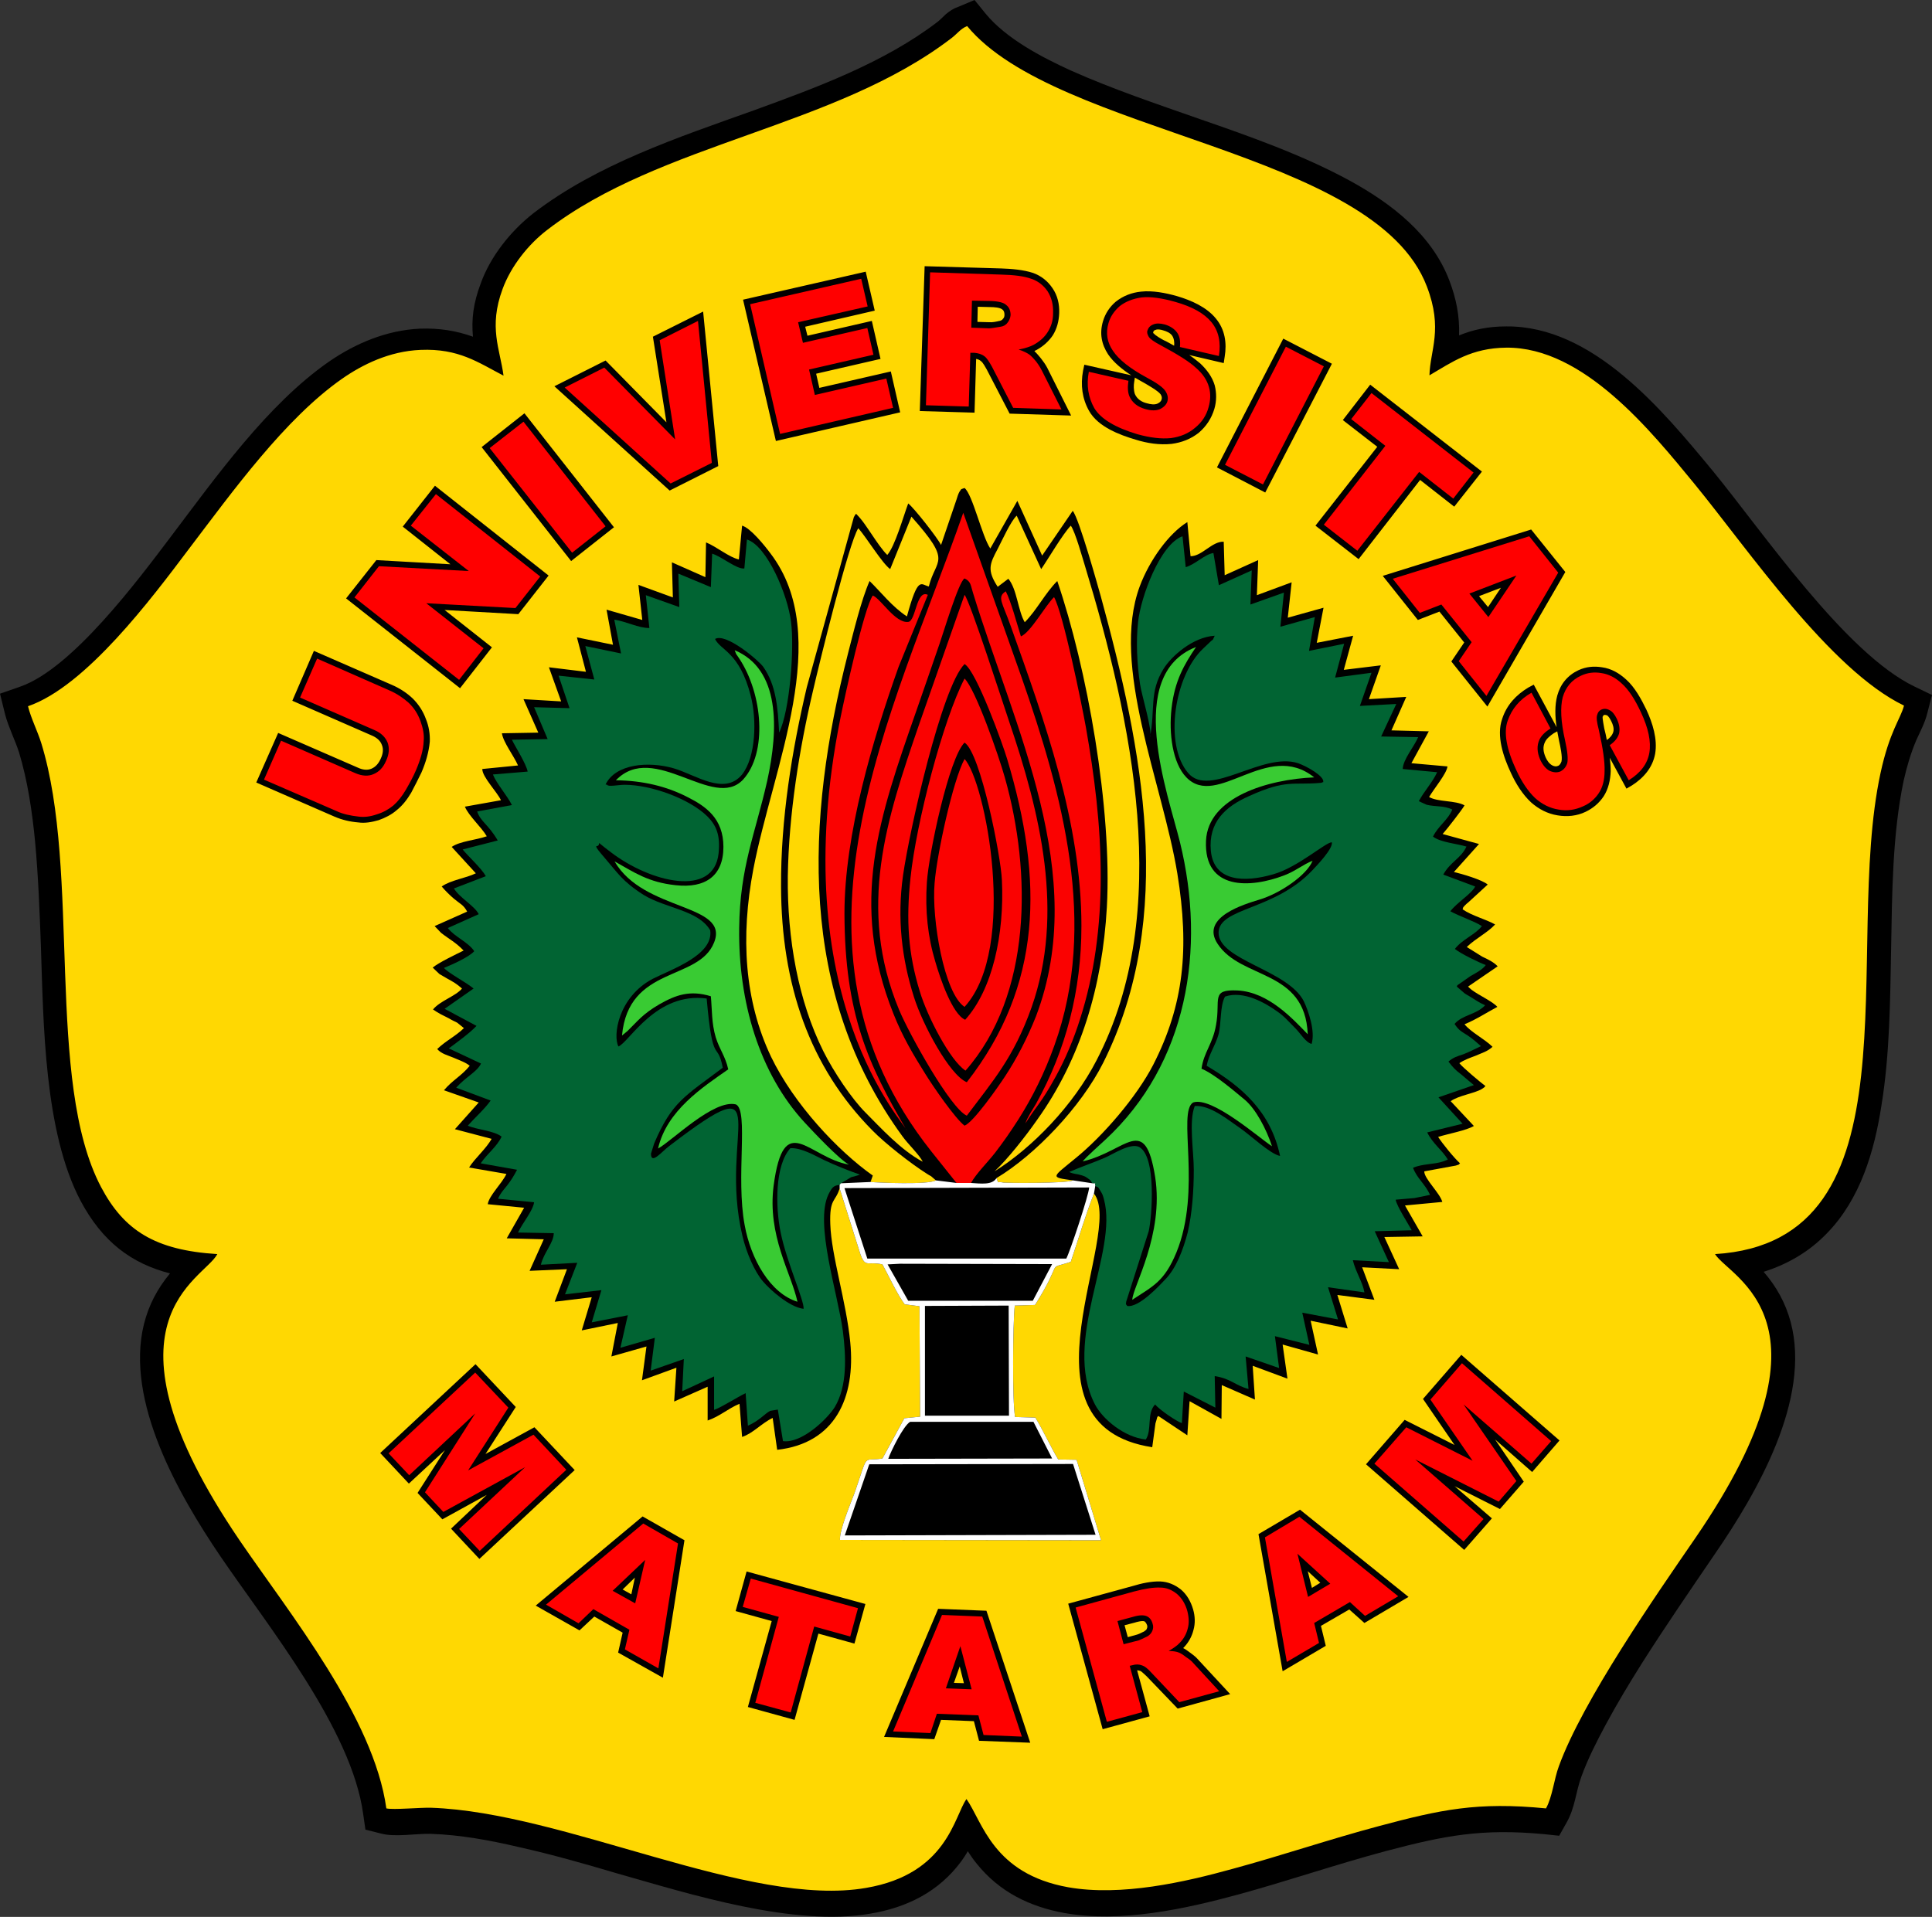 <?xml version="1.0" encoding="UTF-8"?>
<!DOCTYPE svg PUBLIC "-//W3C//DTD SVG 1.1//EN" "http://www.w3.org/Graphics/SVG/1.1/DTD/svg11.dtd">
<!-- Creator: CorelDRAW -->
<svg xmlns="http://www.w3.org/2000/svg" xml:space="preserve" width="6.001in" height="5.955in" version="1.1" style="shape-rendering:geometricPrecision; text-rendering:geometricPrecision; image-rendering:optimizeQuality; fill-rule:evenodd; clip-rule:evenodd"
viewBox="0 0 6001 5955"
 xmlns:xlink="http://www.w3.org/1999/xlink">
 <rect x="0" y="0" width="6001" height="5955" fill="#333333" stroke="none"/>
 <defs>
  <style type="text/css">
   <![CDATA[
    .fil0 {fill:black}
    .fil2 {fill:#016433}
    .fil4 {fill:#39CB33}
    .fil3 {fill:#FA0201}
    .fil1 {fill:#FFD802}
    .fil5 {fill:white}
    .fil6 {fill:red;fill-rule:nonzero}
   ]]>
  </style>
 </defs>
 <g id="Layer_x0020_1">
  <g id="Universitas_x0020_Mataram_x0020__x0028_KoleksiLogo.com_x0029_.cdr">
   <path class="fil0" d="M4532 1042c42,-17 87,-28 147,-28 269,-2 485,260 642,450 154,188 411,566 626,669l54 26 -15 58c-7,29 -22,56 -34,83 -17,40 -29,81 -39,125 -35,166 -36,352 -39,522 -3,161 -4,328 -30,487 -22,143 -66,292 -170,398 -56,58 -123,96 -196,119 40,46 68,97 84,156 64,240 -105,531 -235,720 -77,113 -154,225 -227,340 -39,62 -77,125 -112,190 -28,52 -56,107 -76,162 -18,49 -19,95 -46,143l-23 41 -47 -5c-194,-18 -308,4 -493,53 -153,41 -302,92 -455,134 -169,46 -367,89 -542,58 -109,-20 -202,-66 -272,-153 -10,-12 -19,-25 -28,-39 -6,11 -13,21 -20,31 -70,95 -169,144 -283,163 -238,41 -557,-60 -786,-125 -101,-30 -203,-59 -306,-82 -89,-21 -182,-38 -274,-41 -46,-1 -111,11 -154,-1l-48 -12 -7 -49c-36,-264 -295,-582 -444,-801 -128,-189 -296,-480 -237,-720 15,-60 42,-111 81,-158 -120,-31 -210,-98 -278,-226 -113,-215 -115,-551 -123,-791 -4,-108 -8,-216 -18,-324 -9,-93 -23,-189 -50,-278 -13,-40 -32,-76 -43,-117l-16 -65 63 -22c161,-56 365,-330 467,-465 140,-185 300,-411 491,-544 84,-58 180,-98 283,-103 60,-2 112,6 165,25 -5,-54 1,-104 24,-165 30,-84 93,-163 163,-218 199,-153 450,-236 685,-320 195,-71 405,-148 571,-275 9,-7 17,-16 26,-24 12,-10 24,-18 39,-23l50 -21 34 42c64,78 175,136 265,177 130,58 267,104 401,151 156,54 320,112 465,191 130,71 256,168 310,311 21,55 32,110 30,169 0,0 0,1 0,1z"/>
   <path class="fil1" d="M3398 3708c-26,65 -49,144 -72,212 -81,27 -18,-14 -111,134l-63 2c-6,54 -8,299 1,346l63 2c25,41 47,90 71,130l57 1 76 250 -811 -1c-2,-30 33,-113 45,-145 46,-132 23,-97 87,-108l68 -125 49 -5 -2 -343 -46 -6c-22,-29 -50,-89 -69,-124 -45,-10 -53,11 -68,-30l-65 -206c-13,43 -32,30 -29,111 3,97 50,242 62,367 17,172 -47,314 -227,334l-14 -99c-34,16 -61,48 -95,59l-8 -103c-36,15 -61,39 -99,52l0 -105 -104 46 7 -105 -107 39 14 -105 -109 31 20 -104 -112 23 31 -103 -115 14 38 -101 -116 5 44 -98 -115 -3 54 -95 -113 -11c4,-27 44,-64 58,-94l-116 -20c19,-30 52,-57 70,-89l-114 -30 74 -83 -108 -38c27,-32 54,-44 80,-76 -13,-11 -32,-17 -50,-25 -19,-8 -38,-12 -51,-27 27,-26 56,-39 83,-65l-21 -17c-8,-4 -17,-8 -25,-13 -18,-9 -33,-16 -50,-28 22,-27 70,-41 90,-65 -17,-15 -26,-20 -46,-31 -6,-4 -18,-10 -24,-14l-21 -20c19,-16 72,-41 96,-53 -25,-26 -43,-34 -70,-55l-20 -21 101 -45c-11,-21 -22,-24 -41,-40 -13,-11 -28,-26 -38,-38 28,-20 76,-26 106,-41l-75 -82c26,-18 75,-21 109,-33 -17,-29 -56,-63 -68,-92l112 -20c-12,-26 -58,-72 -58,-97l111 -11c-13,-30 -46,-72 -50,-100l113 -2 -46 -104 117 7 -38 -106 115 14 -28 -107 112 23 -20 -109 111 32 -12 -109 107 39 -3 -109 104 46 2 -108c34,14 71,46 102,53l10 -105c26,7 71,63 88,86 197,258 8,662 -53,981 -40,210 -28,408 55,583 71,147 207,292 316,369l-7 20c24,2 179,9 203,-5l-15 -13c-7,-4 -6,-3 -12,-7 -51,-32 -132,-96 -170,-135 -196,-198 -283,-454 -284,-758 -1,-210 34,-424 80,-619l146 -528c4,-8 5,-8 7,-11 21,21 34,43 50,66 12,18 33,49 47,62 24,-27 50,-120 65,-160 19,15 91,107 102,129l48 -141c2,-7 6,-19 9,-24 9,-12 1,-6 16,-12 25,20 54,150 80,188l84 -148 77 170 95 -139c20,24 79,237 87,265 129,471 235,995 8,1449 -69,138 -213,288 -332,359 11,22 -6,8 23,14 7,1 194,3 215,-7 -73,-10 -66,-8 8,-69 85,-69 190,-191 241,-290 95,-186 113,-360 75,-594 -46,-281 -208,-645 -117,-892 31,-83 91,-165 148,-200l10 106c36,0 67,-47 103,-45l3 104 104 -47 -4 109 108 -40 -12 110 111 -31 -21 109 113 -22 -29 106 115 -14 -37 105 116 -7 -46 104 116 3 -54 99 112 10c-2,22 -44,72 -57,95 27,16 82,10 110,26 -7,13 -57,77 -68,89l113 31 -78 87c22,5 88,24 105,39l-61 56c-5,4 -4,3 -10,9 -9,11 -2,-1 -7,12 31,21 71,30 101,47 -24,26 -60,43 -88,70l48 30c17,8 36,17 48,30l-92 63c4,4 5,5 11,10 24,18 65,36 80,53 -32,17 -67,40 -102,54 20,25 60,44 87,70 -16,15 -33,19 -53,28 -16,6 -36,13 -50,23 10,13 66,60 81,71 -6,6 -2,3 -11,9 -23,14 -72,20 -97,38l72 77c-23,14 -79,24 -111,34 12,19 50,66 68,82 -8,7 1,2 -13,7l-98 18c-1,22 49,68 56,95l-116 11 55 96 -119 2 46 100 -115 -6 38 101 -115 -15 32 104 -115 -24 23 105 -110 -31 15 106 -108 -40 7 105 -103 -45 -1 105 -99 -55 -7 106 -90 -60c-4,5 -2,-2 -6,13 -2,6 -1,4 -3,10l-10 74c-444,-68 -84,-666 -181,-788zm-394 -3627c-20,8 -31,24 -48,37 -362,278 -904,325 -1256,596 -59,45 -113,113 -139,184 -44,119 -8,186 3,269 -79,-41 -139,-85 -258,-80 -97,4 -181,46 -244,90 -177,124 -339,349 -475,528 -116,154 -320,427 -500,489 9,37 29,76 41,114 124,401 12,1050 186,1380 71,134 167,196 361,208 -41,80 -395,206 69,889 157,230 417,551 456,833 22,5 105,-3 139,-2 415,14 989,312 1351,249 253,-43 274,-224 312,-276 50,71 82,232 316,274 165,29 362,-16 510,-57 155,-42 301,-92 455,-133 191,-51 305,-76 519,-55 20,-36 25,-91 40,-131 74,-204 303,-533 424,-709 464,-676 108,-807 61,-882 644,-39 395,-942 514,-1494 28,-130 63,-170 73,-210 -230,-111 -483,-484 -651,-689 -134,-163 -344,-425 -584,-423 -109,1 -169,45 -239,86 2,-79 43,-143 -8,-276 -161,-425 -1150,-472 -1428,-809zm-1496 4436l152 -83 125 133 -296 276 -88 -94 111 -105 -138 76 -77 -82 85 -133 -112 104 -89 -95 296 -276 125 133 -94 146zm426 555l-88 -50 -46 43 -136 -77 332 -277 130 74 -67 427 -139 -78 14 -62zm608 3l-74 268 -145 -40 74 -267 -112 -31 34 -123 369 101 -34 123 -112 -31zm483 272l-102 -4 -21 60 -156 -7 168 -398 150 6 136 410 -159 -6 -16 -61zm650 -227c7,3 14,9 20,13 8,6 18,13 24,20l102 110 -163 45 -96 -100c-5,-4 -15,-15 -20,-17 -4,-1 -7,-2 -10,-2l39 143 -146 40 -107 -390 201 -55c26,-8 58,-15 85,-14 24,1 45,10 64,25 19,16 31,38 38,62 6,21 7,43 1,64 -5,20 -15,38 -29,53 -1,1 -2,2 -3,3zm516 -120l-88 51 15 62 -134 79 -75 -426 129 -76 337 271 -137 81 -47 -42zm327 -511l-98 -143 119 -137 305 266 -85 98 -115 -101 89 131 -74 85 -141 -71 116 100 -86 98 -305 -266 120 -138 155 78zm-3610 -2312l67 -155 243 106c23,10 45,24 64,42 18,18 32,39 41,64 9,22 13,46 12,70 -3,33 -13,66 -26,96 -10,21 -21,42 -32,63 -12,20 -26,39 -45,54 -16,14 -36,24 -56,31 -21,6 -42,10 -63,7 -25,-2 -51,-8 -74,-18l-243 -106 68 -154 248 108c13,6 28,9 42,3 14,-6 23,-18 29,-32 6,-13 9,-28 3,-42 -5,-14 -17,-23 -31,-29l-247 -108zm491 -424l-148 -117 100 -127 353 279 -94 120 -229 -13 147 116 -99 127 -354 -279 94 -119 230 13zm97 -364l133 -105 278 354 -133 105 -278 -354zm574 -77l-42 -266 156 -78 47 480 -151 76 -358 -324 159 -80 189 192zm431 -297l7 28 200 -46 27 118 -200 46 10 44 222 -51 29 127 -386 89 -102 -439 381 -87 28 121 -216 50zm712 76c7,6 14,15 20,22 7,9 15,20 20,30l74 148 -191 -6 -71 -137c-4,-7 -12,-22 -18,-26 -4,-4 -10,-6 -15,-7l-5 167 -170 -5 15 -450 238 7c31,1 69,4 99,14 25,9 45,25 60,47 16,23 22,50 21,78 -1,25 -7,48 -20,69 -13,19 -30,34 -50,45 -2,1 -5,2 -7,4zm301 75c-28,-18 -55,-40 -72,-65 -21,-32 -27,-66 -16,-103 7,-24 21,-45 40,-61 23,-18 49,-28 78,-31 36,-4 77,4 112,14 44,13 92,34 121,70 28,34 34,76 27,118l-3 20 -107 -25c12,8 23,17 34,26 20,19 37,41 45,68 6,24 6,49 -1,73 -9,30 -25,54 -48,74 -25,20 -54,31 -85,35 -37,4 -76,-2 -111,-13 -51,-15 -117,-40 -145,-89 -22,-39 -27,-81 -19,-125l4 -19 146 33zm11 7l-2 13c-2,11 -2,26 2,38 7,16 21,25 38,29 10,3 23,5 32,1 6,-3 11,-6 13,-13 2,-6 0,-11 -3,-16 -8,-11 -40,-29 -52,-36 -9,-5 -18,-10 -28,-16zm122 -99c1,-10 0,-22 -6,-31 -6,-9 -18,-14 -29,-17 -6,-2 -17,-4 -23,-1 -4,1 -6,3 -7,7 -1,1 1,3 1,4l1 0 0 0c4,6 25,18 31,21 11,5 21,11 32,17zm339 -22l151 78 -207 400 -150 -78 206 -400zm425 439l-191 246 -134 -104 192 -245 -107 -83 85 -110 347 270 -86 109 -106 -83zm137 505l-77 -96 -67 26 -109 -137 461 -144 106 132 -242 418 -112 -140 40 -59zm287 263c-5,-33 -6,-68 2,-98 10,-36 32,-63 66,-79 24,-11 48,-13 73,-9 29,4 53,18 75,38 27,24 47,61 63,94 19,41 35,91 27,137 -8,43 -36,75 -72,98l-17 10 -52 -96c2,14 3,28 3,42 -1,27 -7,55 -22,78 -14,21 -33,37 -56,48 -27,13 -57,16 -87,11 -31,-5 -58,-19 -82,-40 -27,-25 -48,-59 -63,-92 -23,-49 -46,-115 -27,-168 14,-43 43,-74 81,-97l17 -9 71 132zm2 13l-11 6c-10,7 -22,16 -27,27 -8,16 -5,32 2,48 4,9 11,20 21,25 6,3 12,4 18,1 5,-2 8,-8 10,-13 4,-13 -4,-50 -7,-63 -2,-10 -4,-20 -6,-31zm154 27c9,-6 17,-15 20,-25 3,-11 -1,-23 -6,-33 -3,-6 -8,-16 -14,-19 -4,-1 -7,-2 -10,0 -1,0 -2,3 -2,4l-1 0 0 0c-1,7 4,30 5,37 3,12 6,24 8,36zm-3030 2654l11 -52 -38 37 27 15zm1033 276l-13 -52 -18 51 31 1zm509 -143l29 -8c7,-2 18,-8 24,-11l0 0 0 -1c3,-1 5,-3 6,-6 2,-4 2,-7 1,-11 -2,-5 -4,-9 -8,-12 -7,-3 -25,2 -31,4l-31 8 10 37zm598 -169l-39 -36 13 52 26 -16zm-1065 -3917l37 1c9,1 23,-2 31,-4l1 0 0 0c4,-1 8,-3 10,-6 4,-4 5,-8 5,-13 0,-6 -1,-12 -6,-16 -7,-7 -28,-8 -37,-8l-40 -1 -1 47zm1586 886l40 -60 -68 26 28 34z"/>
   <path class="fil2" d="M3393 3676c15,2 6,-5 9,8 13,9 4,-4 18,19 5,8 6,12 9,23 45,164 -131,438 -28,637 24,46 91,102 158,109 20,-30 2,-81 29,-109 11,15 68,54 83,58l6 -98 98 50 -2 -98c51,8 63,29 105,40l-9 -101 104 36 -13 -99 107 27 -22 -100 111 21 -31 -100 113 16c-5,-31 -27,-63 -36,-100l112 6 -44 -96 115 -3c-12,-22 -46,-74 -50,-95 19,-2 38,-3 58,-5l49 -10c-17,-36 -40,-50 -53,-84 29,-13 65,-10 94,-20l10 -4c1,0 3,-1 4,-2 -19,-31 -46,-48 -64,-84l110 -27 -75 -82 110 -38c-10,-8 -25,-21 -38,-32 -21,-16 -26,-22 -41,-41 15,-13 26,-16 47,-23 20,-8 33,-15 54,-25 -13,-11 -23,-21 -41,-33 -20,-13 -27,-15 -41,-36 25,-29 67,-28 95,-58 -20,-9 -26,-14 -44,-25 -9,-6 -13,-7 -21,-13l-23 -20c1,-2 2,-6 3,-5l40 -28c16,-9 36,-19 47,-34 -22,-8 -79,-36 -96,-50 23,-30 63,-44 84,-71 -25,-16 -69,-30 -98,-46 20,-27 67,-55 77,-77l-99 -37c22,-40 55,-50 72,-87 -29,-9 -81,-13 -104,-31 17,-34 47,-52 60,-84 -26,-13 -52,-8 -80,-15l-24 -11c17,-32 41,-56 57,-90l-107 -10c1,-30 36,-70 48,-99l-115 -2 47 -101 -113 6 36 -103 -113 15 28 -105 -109 22 18 -105 -107 30 11 -106 -104 37 4 -106 -102 46 -17 -100c-27,4 -56,35 -86,44l-10 -96c-70,25 -130,190 -138,266 -7,63 -3,132 6,193 5,35 40,147 31,165 17,-88 -3,-139 42,-212 24,-39 91,-99 159,-103 -10,21 -1,6 -15,20 -6,6 -15,14 -20,19 -90,83 -124,299 -47,388 67,78 230,-67 341,-31 28,10 83,41 78,59 -1,0 -3,0 -4,1 0,1 -3,1 -3,1 -88,8 -106,-12 -223,41 -75,33 -127,82 -119,170 9,97 105,99 194,73 76,-21 167,-103 182,-99 3,20 -45,70 -60,86 -118,126 -290,116 -292,194 -1,86 216,116 265,214 14,30 36,92 24,132 -18,-4 -34,-32 -50,-48 -23,-23 -34,-37 -57,-53 -35,-25 -104,-66 -162,-46 -16,29 -11,82 -20,117 -10,36 -30,61 -37,98 110,65 199,143 228,280 -30,-5 -95,-67 -125,-87 -34,-23 -92,-72 -140,-68 -19,48 -3,140 -3,198 0,65 -5,135 -19,195 -14,54 -36,111 -69,145 -17,18 -83,90 -119,83 -5,-10 -4,2 -3,-13l70 -219c10,-43 25,-233 -30,-262 -28,-13 -81,23 -107,34 -35,15 -79,30 -110,44 15,7 22,5 38,10 12,4 10,3 19,9 15,11 7,5 15,16z"/>
   <path class="fil2" d="M2608 3681l4 -5 32 -19c10,-3 17,-4 27,-8 -35,-12 -77,-29 -111,-45 -29,-14 -71,-39 -105,-37 -48,53 -47,181 -30,263 18,89 74,213 71,236 -44,-5 -105,-60 -126,-85 -26,-30 -52,-90 -64,-142 -76,-318 117,-542 -227,-279 -23,17 -57,60 -57,24l10 -32c55,-129 95,-146 213,-235 -17,-88 -31,1 -50,-215 -157,-21 -240,135 -274,149 -18,-33 -1,-153 106,-210 59,-30 190,-74 179,-151 -37,-63 -139,-68 -207,-110 -65,-41 -81,-69 -120,-114 -40,-46 -25,-35 -21,-39 9,-9 -12,-18 40,21 122,93 319,142 334,3 6,-56 -7,-87 -35,-115 -56,-55 -175,-98 -257,-98 -18,0 -52,7 -54,0 -1,-1 -3,0 -5,-1 31,-64 133,-73 212,-50 68,20 157,86 212,19 43,-55 46,-170 27,-244 -35,-137 -94,-141 -111,-177 34,-20 137,68 150,87 39,56 45,123 49,204 33,-67 48,-261 37,-344 -10,-84 -75,-237 -137,-256l-8 90c-24,3 -70,-37 -100,-46l-4 104 -101 -42 3 104 -104 -37 11 102c-35,0 -70,-20 -109,-26l21 105 -111 -23 28 104 -111 -12 34 101 -110 -3 42 99 -111 2c11,23 44,74 49,99l-108 9c11,28 44,65 59,95l-108 20c11,32 34,39 64,90l-109 28c18,22 59,59 72,83l-99 38c16,28 64,54 77,80l-96 43c20,27 64,44 82,72 -17,19 -70,42 -94,52 15,17 68,44 92,64l-90 63 99 53c-19,21 -63,53 -86,70l100 47c-12,26 -47,41 -77,75l107 40c-21,29 -48,52 -71,78 29,13 80,15 105,34 -15,32 -43,51 -65,83l113 20c-11,21 -18,32 -31,49 -12,15 -21,24 -28,41l112 11c-4,27 -36,64 -50,94l111 2c0,30 -31,60 -40,98l113 -6 -38 98 113 -13 -30 100 112 -22 -23 101 107 -31 -13 102 103 -36 -5 100 99 -46 0 104c25,-9 69,-38 98,-52l7 101c35,-15 51,-36 69,-46l24 -4 16 98c58,8 138,-69 161,-106 39,-65 35,-157 25,-236 -16,-119 -88,-333 -45,-424 12,-24 17,-28 35,-30z"/>
   <path class="fil3" d="M2996 3497c-29,-22 -98,-122 -122,-161 -37,-59 -71,-116 -99,-187 -138,-345 -44,-611 71,-940 25,-72 48,-138 73,-211 10,-28 59,-192 77,-201 20,9 19,22 26,44 128,419 363,876 196,1316 -27,68 -60,132 -97,188 -21,32 -97,141 -125,152zm-25 178l45 0c17,-30 49,-61 75,-94 26,-34 47,-64 72,-103 44,-69 82,-146 112,-230 136,-377 25,-780 -102,-1144l-181 -511c-218,626 -604,1346 -100,1983l79 99z"/>
   <path class="fil4" d="M2282 2020c8,20 0,4 13,24 75,112 89,295 13,378 -92,98 -276,-121 -395,2 84,1 158,19 222,52 58,29 112,67 112,155 0,91 -57,129 -148,119 -86,-9 -129,-40 -190,-74 90,157 358,130 309,252 -48,121 -266,71 -286,289l17 -14c32,-31 46,-52 99,-83 51,-29 95,-45 160,-25 4,43 2,83 15,127 12,39 30,59 39,100 -80,56 -191,128 -218,246 44,-24 173,-154 242,-137 40,20 -1,226 27,375 19,105 79,212 164,238 -20,-91 -94,-205 -74,-361 32,-238 108,-87 234,-65 -30,-16 -110,-101 -136,-129 -144,-155 -208,-380 -205,-606 2,-189 50,-293 87,-457 36,-163 40,-347 -101,-406z"/>
   <path class="fil4" d="M3363 3608c135,-31 193,-151 225,48 28,180 -70,342 -71,382 63,-42 99,-55 137,-147 80,-195 2,-436 52,-466 58,-20 206,111 245,136 -18,-55 -51,-116 -84,-144 -34,-28 -94,-80 -135,-97 7,-51 35,-77 45,-135 15,-80 -18,-112 67,-108 97,5 173,90 218,136 -8,-203 -207,-169 -280,-281 -55,-83 84,-123 129,-137 65,-19 149,-77 166,-121 -30,12 -53,32 -87,45 -106,41 -251,48 -244,-107 6,-136 193,-191 336,-197 -146,-117 -301,99 -397,0 -43,-44 -55,-137 -46,-215 10,-86 39,-135 76,-190 -223,87 -87,456 -50,606 82,333 23,689 -232,925 -18,17 -56,50 -70,67z"/>
   <path class="fil1" d="M3099 1823l33 -25c27,32 30,100 51,135 37,-37 63,-90 101,-128 92,269 171,705 154,1014 -14,245 -81,470 -216,659 -37,53 -93,124 -133,161 117,-73 245,-205 317,-345 240,-462 109,-1058 -36,-1536 -7,-22 -30,-106 -44,-125 -25,26 -70,103 -92,135l-76 -166c-18,16 -45,76 -59,103 -25,47 -34,66 0,118z"/>
   <path class="fil1" d="M2765 1768c-25,-18 -74,-99 -99,-127 -29,43 -122,423 -141,506 -42,178 -75,383 -78,575 -2,197 33,388 110,543 33,66 89,149 131,191 47,47 110,117 178,153 -9,-20 -45,-54 -63,-79 -325,-446 -301,-981 -169,-1500 17,-66 41,-166 67,-225 35,34 70,80 116,110 35,-128 43,-99 68,-93 22,-89 75,-72 -54,-217l-66 163z"/>
   <path class="fil3" d="M3003 3362c-54,-22 -138,-181 -164,-264 -38,-119 -53,-245 -34,-379 20,-140 120,-585 191,-656 37,21 121,256 132,294 114,378 109,705 -125,1005zm-148 -1112c-101,294 -194,570 -62,888 32,76 159,305 210,328 80,-107 145,-179 201,-336 103,-293 28,-602 -70,-890 -18,-53 -121,-373 -138,-392l-141 402z"/>
   <path class="fil3" d="M2998 3168c-40,-17 -78,-129 -93,-181 -23,-76 -32,-158 -26,-246 6,-91 69,-387 117,-434 50,32 113,354 116,427 8,168 -29,340 -114,434zm1 158c206,-234 206,-615 122,-911 -19,-68 -91,-274 -125,-307 -66,127 -150,446 -168,620 -14,132 -7,235 29,352 23,77 94,215 142,246z"/>
   <path class="fil3" d="M3359 2877c0,199 -48,385 -141,552 -10,17 -27,42 -33,61 35,-56 48,-61 95,-147 29,-53 55,-114 75,-178 44,-137 64,-286 64,-443 0,-161 -20,-314 -46,-462 -14,-78 -71,-355 -99,-405 -27,26 -73,110 -103,122 -13,-41 -30,-107 -47,-140 -28,18 -11,33 15,107 105,294 220,611 220,933z"/>
   <path class="fil3" d="M2882 1848c-36,-18 -37,82 -61,84 -40,5 -85,-72 -110,-82 -27,39 -86,309 -100,378 -177,876 202,1263 206,1285 -120,-206 -193,-361 -194,-675 0,-246 88,-541 168,-766l91 -224z"/>
   <path class="fil3" d="M2996 3128c167,-183 64,-702 0,-770 -36,66 -86,296 -93,385 -10,112 30,344 93,385z"/>
   <path class="fil5" d="M2700 4549l633 -1 70 220 -779 2 76 -221zm127 -132l383 0 58 114 -509 1c8,-23 47,-103 68,-115zm46 -360l260 -1 1 342 -261 0 0 -341zm-116 -129l38 -2 440 1 33 0 -60 114 -83 0 -226 0 -78 0 -64 -113zm-134 -237l760 -2c-1,24 -60,201 -71,221l-618 0 -71 -219zm393 -16l-45 0 -64 -8c-24,14 -179,7 -203,5l-92 4 -4 5 0 11 65 206c15,41 23,20 68,30 19,35 47,95 69,124l46 6 2 343 -49 5 -68 125c-64,11 -41,-24 -87,108 -12,32 -47,115 -45,145l811 1 -76 -250 -57 -1c-24,-40 -46,-89 -71,-130l-63 -2c-9,-47 -7,-292 -1,-346l63 -2c93,-148 30,-107 111,-134 23,-68 46,-147 72,-212l4 -24c-3,-13 6,-6 -9,-8l-60 -9c-21,10 -208,8 -215,7 -29,-6 -12,8 -23,-14 -13,22 -48,17 -79,15z"/>
   <path class="fil6" d="M1476 4264l103 109 -125 195 203 -111 102 109 -269 252 -64 -68 205 -192 -254 139 -57 -61 156 -245 -205 192 -64 -68 269 -251zm479 799l-112 -64 -46 44 -101 -58 302 -252 108 62 -61 388 -104 -59 14 -61zm18 -82l31 -135 -101 96 70 39zm359 -77l333 92 -24 88 -112 -31 -73 267 -110 -30 73 -267 -112 -31 25 -88zm707 425l-129 -5 -20 60 -116 -5 152 -362 125 5 123 373 -119 -5 -16 -61zm-21 -81l-35 -134 -45 131 80 3zm420 101l-97 -355 182 -50c34,-9 61,-13 81,-12 19,0 36,7 52,20 15,13 26,31 32,53 5,20 6,38 1,55 -4,16 -12,31 -25,44 -7,8 -19,16 -34,25 14,0 25,2 32,5 5,2 12,6 22,14 11,7 18,13 22,18l81 88 -124 34 -88 -93c-11,-12 -20,-19 -27,-21 -10,-4 -20,-4 -30,-1l-9 2 39 144 -110 30zm52 -241l47 -12c5,-2 14,-6 28,-13 6,-4 11,-9 14,-16 3,-7 4,-15 1,-23 -3,-11 -9,-19 -18,-23 -9,-4 -23,-4 -43,2l-48 13 19 72zm703 -131l-111 65 15 62 -100 59 -68 -387 107 -64 307 247 -103 61 -47 -43zm-61 -57l-102 -93 33 134 69 -41zm137 -373l99 -113 206 104 -131 -190 98 -113 277 242 -61 70 -211 -184 164 238 -55 64 -259 -131 212 185 -62 70 -277 -242zm-3337 -2380l53 -121 225 99c23,10 42,23 59,38 17,16 29,35 37,57 8,22 12,43 10,62 -1,28 -10,58 -24,91 -8,19 -19,39 -31,60 -13,22 -26,38 -40,50 -15,12 -31,21 -51,27 -20,7 -38,9 -55,7 -27,-3 -50,-8 -69,-17l-226 -98 53 -121 231 101c21,9 40,10 56,3 17,-7 30,-20 39,-41 10,-21 11,-40 5,-57 -7,-17 -20,-30 -41,-39l-231 -101zm169 -311l76 -97 279 15 -180 -141 78 -98 324 256 -77 98 -277 -15 178 140 -76 98 -325 -256zm420 -464l105 -82 255 325 -104 82 -256 -325zm233 -188l123 -62 220 223 -48 -308 119 -60 43 441 -128 64 -329 -298zm576 -259l345 -79 20 86 -216 49 15 64 200 -46 19 83 -200 46 18 79 222 -51 21 91 -351 81 -93 -403zm546 314l13 -413 220 7c41,1 72,5 94,13 21,7 38,20 51,39 12,19 18,41 17,68 0,23 -6,42 -17,59 -10,16 -25,29 -43,39 -11,6 -27,11 -47,15 16,5 27,11 34,16 5,4 12,11 21,22 9,12 14,21 17,27l61 121 -150 -5 -66 -128c-9,-16 -16,-27 -23,-32 -9,-7 -20,-10 -32,-11l-12 0 -5 167 -133 -4zm141 -241l55 2c6,0 18,-2 36,-5 8,-1 16,-5 21,-12 6,-7 9,-15 10,-24 0,-13 -4,-24 -13,-31 -8,-8 -24,-12 -49,-13l-58 -1 -2 84zm365 137l123 28c-3,20 -2,36 3,48 9,20 25,33 50,40 18,5 33,5 45,0 12,-6 20,-14 23,-24 3,-11 1,-21 -6,-32 -7,-11 -26,-25 -58,-42 -52,-28 -87,-56 -105,-83 -18,-26 -23,-55 -14,-86 6,-21 18,-38 35,-53 18,-14 40,-23 68,-27 27,-3 63,2 105,14 53,15 90,36 112,63 22,27 30,62 23,105l-121 -28c2,-19 -1,-34 -9,-45 -8,-11 -21,-20 -38,-25 -15,-4 -27,-4 -36,0 -10,4 -15,10 -18,19 -2,6 0,12 4,19 4,7 17,16 38,27 52,28 89,51 109,70 21,18 34,38 40,59 6,20 5,42 -1,63 -7,26 -21,47 -42,64 -21,18 -46,28 -75,32 -30,3 -64,-1 -104,-12 -70,-21 -114,-48 -134,-81 -19,-34 -25,-72 -17,-113zm612 -78l118 61 -189 367 -118 -61 189 -367zm266 144l317 247 -63 81 -106 -83 -192 245 -104 -81 191 -245 -106 -83 63 -81zm311 774l-94 -117 -67 26 -84 -106 424 -132 90 113 -223 383 -86 -108 40 -59zm52 -78l87 -129 -146 56 59 73zm134 235l59 111c-17,11 -28,22 -34,34 -9,19 -8,40 2,63 8,17 18,29 30,35 12,5 23,6 34,1 9,-5 16,-13 20,-25 3,-13 1,-36 -7,-72 -13,-57 -15,-102 -7,-133 9,-31 28,-54 57,-67 19,-9 40,-12 63,-8 22,3 44,14 64,33 21,19 40,48 59,89 23,49 32,91 26,126 -6,34 -27,62 -64,85l-59 -109c16,-11 25,-23 29,-36 3,-14 1,-29 -7,-46 -7,-14 -14,-23 -23,-27 -9,-5 -18,-5 -26,-1 -6,3 -10,8 -12,16 -3,8 -1,23 5,46 13,58 19,100 18,128 0,28 -6,51 -18,69 -12,18 -28,32 -49,41 -24,11 -49,15 -76,10 -26,-4 -51,-16 -73,-36 -21,-20 -41,-49 -58,-86 -31,-66 -40,-118 -27,-154 13,-37 37,-66 74,-87z"/>
  </g>
 </g>
</svg>
